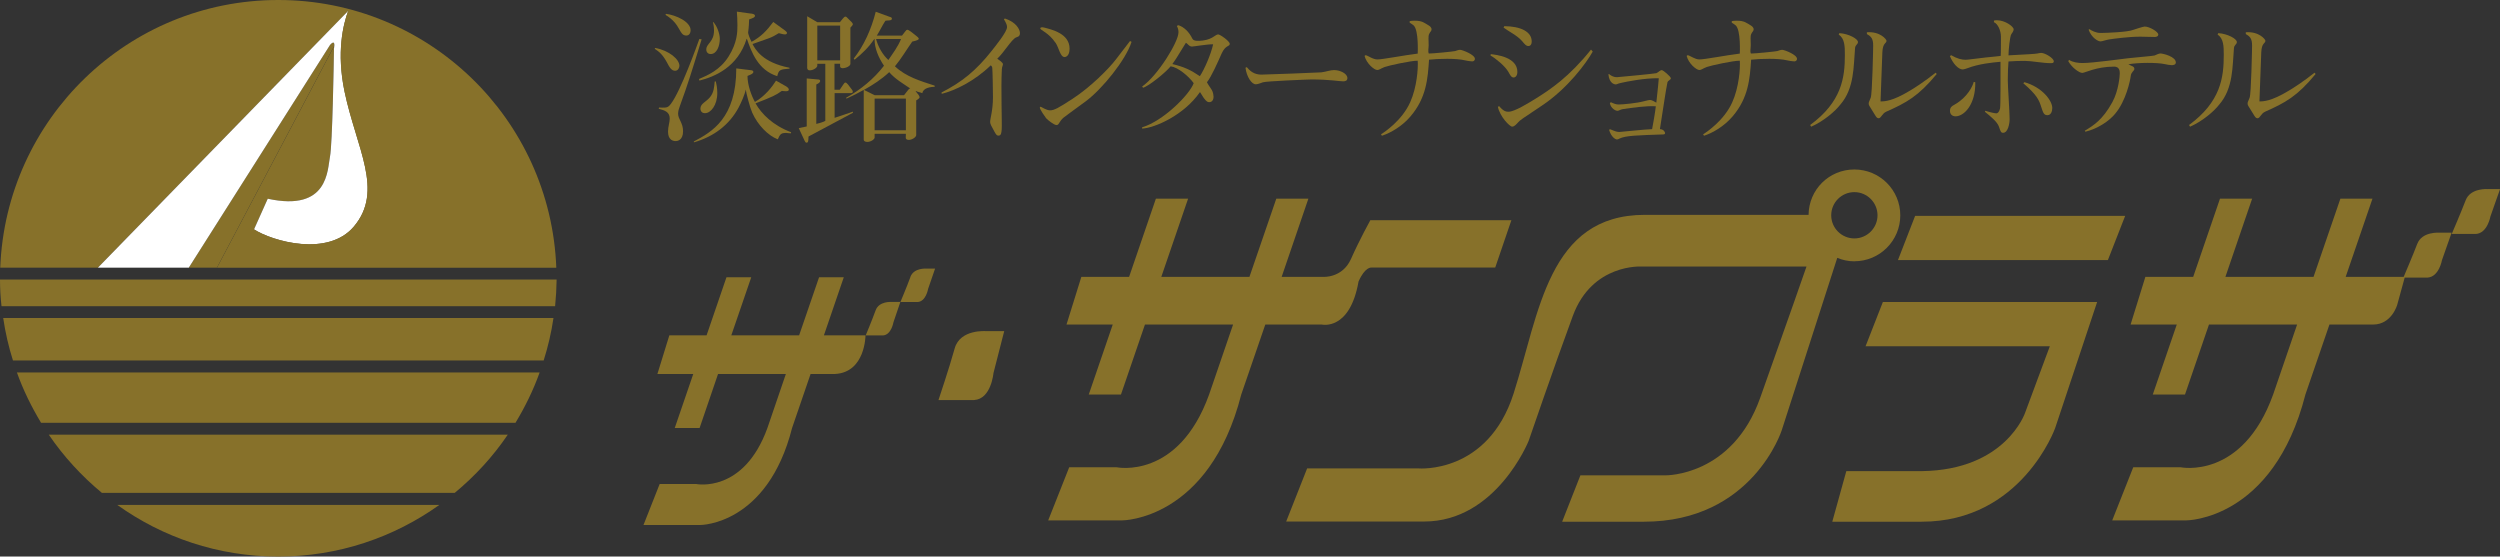 <?xml version="1.0" encoding="UTF-8"?>
<svg id="_レイヤー_1" data-name="レイヤー_1" xmlns="http://www.w3.org/2000/svg" viewBox="0 0 397.4 88.47">
  <rect x="0" y="0" width="397.4" height="88.47" fill="#333333" stroke="none"/>
  <defs>
    <style>
      .cls-1 {
        fill: #fff;
      }

      .cls-2 {
        fill: #87712a;
      }
    </style>
  </defs>
  <g>
    <path class="cls-2" d="M104.07,7.75c.7.48,1.23.86,1.93,2.14.41.79.73,1.36,1.32,1.36.5,0,.68-.54.68-.79,0-1.02-1.61-2.43-3.86-2.84l-.07.14ZM105.78,2.36c2.54,1.52,2.09,3.29,3.32,3.29.52,0,.68-.5.68-.84,0-1.36-2.32-2.41-3.91-2.61l-.09.16ZM113.32,3.52c.16.54.18,1.11.18,1.32,0,1.86-1.23,2.07-1.23,3.02,0,.41.25.73.7.73.98,0,1.45-1.29,1.45-2.43,0-.77-.43-2.04-1.04-2.66l-.07.02ZM113.61,12.95c-.09.95-.14,1.77-.75,2.5-.61.75-1.52,1.02-1.52,1.79,0,.45.25.75.73.75.91,0,1.95-1.27,1.95-3.2,0-.84-.14-1.45-.23-1.84h-.18ZM104.71,17.29c.93.25,1.75.48,1.75,1.57,0,.61-.27,1.27-.27,2.07,0,1.39.89,1.5,1.23,1.5.23,0,1.16-.11,1.16-1.57,0-1.34-.79-1.91-.79-2.79,0-.39.14-.84.27-1.18,1.29-3.52,1.95-5.68,3.47-10.63l-.36-.07c-.36,1-2.95,8.25-4.52,10.31-.45.61-.7.61-1.41.61-.18,0-.29,0-.48-.02l-.05.2ZM117.13,1.84c.05.64.09,1.34.09,2.2,0,.98,0,2.73-1.41,4.95-1.36,2.16-3.32,2.98-4.7,3.57l.07.25c2.41-.61,6.09-2.11,7.5-6.63h.05c.7,2.02,1.73,4.95,4.82,5.93.25-1.04.43-1.07,1.95-1.2v-.14c-4.34-.84-5.45-2.95-5.88-3.77.27-.11,1.68-.59,2.52-.89.59-.2,1.18-.54,1.66-.84.32.09.75.2.98.2.16,0,.32-.07.32-.23,0-.14-.16-.27-.36-.43l-1.82-1.32c-1.09,1.45-1.95,2.34-3.45,3.16-.2-.39-.55-1.14-.55-1.54,0,0,.05-.23.07-.54.04-.32.07-.8.09-1.48.64-.23.93-.32.93-.59,0-.25-.36-.32-.77-.36l-2.09-.29ZM117.04,10.86c0,7.93-3.88,10.11-6.75,11.63l.02.14c3.18-.93,5.61-2.77,7.09-5.52.34-.64,1-2.04,1.18-3h-.05c.05.61.7,3.04,1.04,3.79.89,2,2.54,3.66,4.07,4.25.36-.82.5-1.02,1.34-1.02.23,0,.41.07.73.07l.05-.18c-2.91-1.09-4.7-2.91-5.66-4.59,2.79-1.09,3.18-1.27,4.18-1.98.14.02.45.05.66.05.16,0,.45-.02.45-.25,0-.25-.29-.43-.39-.5l-1.64-.93c-.59.95-1.77,2.48-3.36,3.38-.5-.89-1.18-2.61-1.18-4.13.7-.27.93-.41.93-.64s-.25-.27-.55-.29l-2.18-.27Z"/>
    <path class="cls-2" d="M139.03,15.67h4.97v5.04h-4.97v-5.04ZM139.21,1.86c-.73,2.88-1.91,5.43-3.5,7.45l.14.18c1.18-.95,2.29-2.02,3.13-3.29h.04c0,1.54.66,3,1.5,4.25-1.61,2.09-3.72,3.82-6.02,5.09l.05.14c.93-.41,1.86-.89,2.75-1.39v7.93c0,.2.23.34.57.34.55,0,1.16-.41,1.16-.7v-.59h4.97l-.02.61c0,.23.16.36.5.36.45,0,1.16-.41,1.16-.77v-5.5c.39-.25.54-.39.54-.52,0-.09-.07-.23-.18-.39l-.45-.55.05-.04c.29.16.68.2,1.02.34.11-.82,1.29-1.02,1.95-1v-.2c-2.25-.73-4.57-1.41-6.31-3.07,1.02-1.23,1.82-2.61,2.75-3.93.84-.18,1.04-.32,1.04-.45,0-.11-.16-.27-.34-.41l-.93-.73c-.23-.16-.43-.29-.54-.29-.14,0-.25.14-.36.29l-.5.64h-4c.48-.77.86-1.59,1.36-2.36.2-.09,1.04.05,1.04-.32,0-.2-.16-.25-.32-.29l-2.25-.82ZM143.23,6.2c-.5,1.23-1.3,2.29-2.02,3.34-.95-.91-1.61-2.07-1.95-3.34h3.97ZM139.03,15.13l-1.7-.84c1.43-.79,2.82-1.7,4.02-2.82.93,1.09,2.18,1.8,3.34,2.59-.14.02-.25.11-.34.25l-.64.82h-4.68ZM128.31,2.57v8.2c0,.23.11.41.41.41.54,0,1.2-.41,1.2-.75v-.29h1.27v9.08c-.45.23-.95.36-1.43.48v-6.27c.2-.11.61-.27.61-.57,0-.2-.2-.23-.36-.23l-1.77-.16v7.63l-1.27.27.95,2.04c.07.14.14.27.3.27.3,0,.27-.41.3-.98l7.06-3.77v-.18c-.98.32-1.93.68-2.91.98v-3.93h2.63c.14,0,.27-.09.27-.2s-.07-.25-.14-.34l-.64-.84c-.14-.14-.27-.3-.41-.3-.11,0-.23.16-.32.3l-.57.84h-.84v-4.13h.89v.39c0,.2.14.32.41.32.48,0,1.23-.32,1.23-.7v-5.75c.27-.27.39-.43.39-.54,0-.09-.07-.18-.16-.3l-.66-.66c-.14-.16-.25-.25-.36-.25-.09,0-.23.09-.36.25l-.52.64h-3.59l-1.61-.95ZM129.92,4.07h3.63v5.52h-3.63v-5.52Z"/>
    <path class="cls-2" d="M149.66,14.7c3.18-1.61,5.5-3.47,7.97-6.61.7-.89,2.45-3.04,2.45-3.79,0-.29-.11-.59-.5-1.25l.16-.11c1.77.57,2.39,1.73,2.39,2.32s-.41.59-.64.7c-.73.36-1.91,2.39-2.97,3.38.27.18.91.61.91.86,0,.2-.16.39-.18.84-.16,3.07.05,8.65-.02,9.54-.05.52-.07.98-.52.98-.2,0-.34-.09-.59-.55-.48-.89-.73-1.29-.73-1.61,0-.59.45-1.8.45-3.95,0-.73-.05-4.09-.11-4.68-.02-.16-.14-.32-.23-.39-2.63,2.54-5.66,4-7.81,4.54l-.02-.23Z"/>
    <path class="cls-2" d="M167.81,6.84c-1.14-1.7-2.45-2.02-2.45-2.34,0-.14.23-.23.66-.11,1.09.3,4,.91,4,3.34,0,1.27-.7,1.34-.79,1.34-.7,0-.91-1.48-1.41-2.23ZM179.87,6.66c-.89,2.84-4.68,7.52-7.29,9.45-2,1.48-3.13,2.27-3.52,2.59-.7.59-.7,1.18-1.11,1.18s-1.43-.82-1.66-1.09c-.11-.14-1-1.39-1-1.68,0-.11.07-.14.14-.14.09,0,.89.57,1.48.57.66,0,1.32-.36,3.59-1.84,2.91-1.89,5.81-4.84,6.88-6.25l2.25-2.93.25.14Z"/>
    <path class="cls-2" d="M188.5,6.79c.32.2.36.34.52.43.11.11.27.18.46.18.25,0,2.54-.39,3.36-.36-.32,1.52-1.39,4-2.11,5.07-1.48-1-2.5-1.48-4.38-1.93.43-.57.59-.8,2.16-3.38ZM181.69,13.95c.89-.23,3.59-2.41,4.4-3.41,1.16.16,2.84,1.54,3.66,2.68-.66,1.84-4.88,6.04-8.2,7.02v.2c1.98-.09,6.65-2.11,9.2-5.81.32.45.43.73.66,1.02.41.55.61.59.82.59.48,0,.68-.45.68-.84,0-.23-.09-.59-.11-.68-.14-.54-.57-.91-.95-1.64.73-.89,1.77-3.29,2.34-4.57.64-1.41,1.29-1.07,1.29-1.54,0-.43-1.54-1.5-1.84-1.5-.5,0-.98,1.02-3.22,1.02-.84,0-.84-.29-1.07-.7-.66-1.14-1.54-1.66-2.09-1.79l-.18.14c.25.48.25.79.25,1.02,0,1.48-3.27,6.84-5.77,8.59l.14.2Z"/>
    <path class="cls-2" d="M198.2,10.68c.82,1.04,1.68,1.18,2.36,1.18.52,0,9.15-.32,9.49-.36.73-.09,1.41-.36,2-.36,1,0,2.13.57,2.13,1.27,0,.39-.27.52-.68.52-.59,0-2.14-.3-5.02-.3-.52,0-7.15.27-7.72.45-.32.11-.82.32-1.14.32-.66,0-1.45-1.18-1.64-2.63l.2-.09Z"/>
    <path class="cls-2" d="M224.11,3.36c.23-.05.39-.07.79-.07,1.18,0,1.54.36,2.23.77.11.07.43.27.43.61,0,.29-.23.36-.39.75-.16.36-.07.91-.07,1.73,0,.59-.14.95.02,1.36.5.02,3.93-.32,4.18-.39.29-.07.5-.2.79-.2.36,0,2.36.77,2.36,1.43,0,.32-.27.41-.43.41-.25,0-.93-.11-1.11-.16-1.41-.36-4.31-.27-5.75-.11-.2,3.02-.41,6.04-2.95,9.02-1.34,1.57-3.13,2.61-4.54,3.07l-.14-.23c.57-.36,3.34-2.2,4.63-5.09,1.07-2.36,1.29-5.43,1.2-6.61-1.02-.02-4.63.77-5.25,1-.7.27-.86.48-1.18.48-.48,0-1.73-1.04-2.02-2.25l.16-.11c.45.09,1.14.68,1.89.68.82,0,4.22-.66,6.4-.93,0-.07.18-3.68-.64-4.47-.14-.14-.32-.23-.64-.45v-.23Z"/>
    <path class="cls-2" d="M239.12,4.16c2.68.02,4.36.91,4.36,2.43,0,.61-.34.73-.52.73-.34,0-.5-.18-1.04-.82-.75-.86-2.09-1.5-2.91-2.11l.11-.23ZM236.97,8.61c.86.09,4.23.45,4.23,2.82,0,.64-.34.89-.59.89-.41,0-.59-.48-.86-.93-.54-.91-1.95-2.07-2.82-2.57l.04-.2ZM238.31,16.88c.73.86,1.13.88,1.5.88.93,0,3.18-1.39,4.2-2.02,2.45-1.52,5.43-3.52,8.9-7.86l.27.32c-.98,1.77-3.97,5.86-8.11,8.61-3.25,2.16-3.45,2.29-3.79,2.68-.21.23-.55.64-.91.64-.39,0-1.95-1.59-2.27-3.16l.21-.09Z"/>
    <path class="cls-2" d="M255.77,11.77c.23.18.61.5,1.27.5.18,0,6.13-.57,6.27-.64.36-.18.57-.48.86-.48.21,0,1.43,1.04,1.43,1.29,0,.27-.45.34-.54.64-.18.66-1.02,6.4-1.2,7.45.54-.02.82.45.82.61,0,.14-.07.23-.32.23-4.09.14-5.95.18-6.93.66-.16.09-.27.14-.39.14-.27,0-.93-.41-1.25-1.5l.11-.14c.66.27,1.07.45,1.5.45.18,0,4.18-.43,5.22-.45.09-.43.52-2.86.59-3.63-1.43-.11-3.79.23-5.27.45-.43.07-.57.27-.86.27-.2,0-1.02-.34-1.18-1.23l.16-.14c.61.27.84.36,1.27.36.57,0,2.86-.2,4-.52.23-.05.75-.2.98-.2.25,0,.71.27.98.43q.36-3.25.39-3.88c-2.18-.05-5.09.52-6.06.75-.43.09-.61.23-.79.23-.14,0-1.02-.11-1.16-1.61l.11-.05Z"/>
    <path class="cls-2" d="M275.31,3.36c.23-.05.39-.07.79-.07,1.18,0,1.54.36,2.23.77.11.07.43.27.43.61,0,.29-.23.36-.39.75-.16.36-.07.91-.07,1.73,0,.59-.14.95.02,1.36.5.02,3.93-.32,4.18-.39.29-.07.5-.2.79-.2.36,0,2.36.77,2.36,1.43,0,.32-.27.41-.43.41-.25,0-.93-.11-1.11-.16-1.41-.36-4.32-.27-5.75-.11-.2,3.02-.41,6.04-2.95,9.02-1.34,1.57-3.13,2.61-4.54,3.07l-.14-.23c.57-.36,3.34-2.2,4.63-5.09,1.07-2.36,1.29-5.43,1.2-6.61-1.02-.02-4.63.77-5.25,1-.7.27-.86.48-1.18.48-.48,0-1.73-1.04-2.02-2.25l.16-.11c.45.09,1.14.68,1.88.68.82,0,4.23-.66,6.41-.93,0-.07.18-3.68-.64-4.47-.14-.14-.32-.23-.64-.45v-.23Z"/>
    <path class="cls-2" d="M292.41,5.27c1.43.09,2.93.89,2.93,1.41,0,.39-.41.43-.46.95-.25,2.88-.09,6.38-2.32,8.97-.84,1.09-2.66,2.66-4.66,3.54l-.16-.27c5.02-3.68,5.52-7.52,5.52-11.11,0-1.43-.02-2.61-.98-3.27l.11-.23ZM296.75,5.13c2.16-.16,3.13,1.16,3.13,1.34,0,.48-.59.27-.66,1.84l-.29,7.81c.64,0,1.88-.02,4.66-1.7.59-.34,2.34-1.45,4.09-2.86l.18.2c-2.91,3.54-4.82,4.57-8.04,6-.66.3-.79,1.04-1.2,1.04-.25,0-.39-.23-.57-.52l-.86-1.39c-.07-.11-.14-.25-.14-.43s0-.18.32-.93c.25-.61.39-7.86.39-8.29,0-1.09-.32-1.45-1-1.82v-.3Z"/>
    <path class="cls-2" d="M316.96,3.27c.23-.05.34-.05.5-.05,1.23,0,2.63.98,2.63,1.45,0,.27-.23.57-.36.75-.25.32-.46,2.66-.46,3.38,3.13-.16,4.27-.23,4.61-.3.16-.02.32-.09.59-.09.59,0,2,.82,2,1.34,0,.29-.25.29-.48.29-1.25,0-3.09-.36-4.09-.36s-1.61.02-2.63.09c-.07.93-.11,1.66-.11,3,0,1,.29,5.09.29,6.16,0,.75-.27,2.18-1.04,2.18-.32,0-.39-.16-.66-.98-.25-.75-1.36-1.66-2.23-2.36l.07-.16c.7.23,1.52.41,1.75.41.3,0,.52-.43.59-.8.09-.43.07-4.79.07-7.4-1.23.11-3.43.32-5.25,1.02,0,0-.54.2-.77.2-.66,0-1.52-.89-2.02-2.11l.18-.16c1.04.59,1.7.73,2.34.73.36,0,2.11-.25,3.16-.36,1.07-.11,2.07-.2,2.39-.25.04-.25.04-2.61.04-3.04,0-1-.5-2.07-1.11-2.32v-.27ZM313.99,13.06c.07,3.57-1.79,5.43-3.13,5.43-.5,0-.89-.29-.89-.86s.27-.75.73-1c2.09-1.18,2.91-3.02,3.04-3.61l.25.05ZM321.8,13.06c2.79.79,4.43,2.91,4.43,4.11,0,.43-.16,1.14-.77,1.14-.57,0-.68-.39-.98-1.29-.34-1.07-.64-1.89-2.86-3.79l.18-.16Z"/>
    <path class="cls-2" d="M332.13,4.63c.34.23,1.02.61,1.77.61.95,0,4.32-.14,5.16-.48.23-.09,1.66-.54,1.86-.54.75,0,2.16.82,2.16,1.27,0,.34-.39.39-.57.39-.27,0-1.84-.05-2.29-.05-1.82,0-4.13.32-4.91.43-.59.09-1.11.32-1.43.32-.36,0-1.39-.54-1.88-1.86l.14-.09ZM328.91,9.52c.57.39,1.45.5,2.11.5,1.7,0,6.27-.66,7.34-.77.86-.11,3.86-.34,4.13-.43.25-.09.66-.32.93-.32.43,0,2.45.5,2.45,1.43,0,.39-.46.43-.66.43-.23,0-.75-.09-1.16-.18-1.16-.25-4.18-.25-5.72.04.5.3.95.32.95.73,0,.32-.5.48-.57,1.09-.09.77-.77,4.02-2.5,6.06-.93,1.11-2.68,2.34-4.72,2.84l-.09-.16c1.36-.82,2.82-1.7,4.38-4.54,1.02-1.86,1.18-4.25,1.18-4.61,0-.39-.09-1.04-.89-1.04-2.84,0-4.66,1-5.07,1-.48,0-1.64-.82-2.23-1.86l.11-.2Z"/>
    <path class="cls-2" d="M352.64,5.27c1.43.09,2.93.89,2.93,1.41,0,.39-.41.43-.46.95-.25,2.88-.09,6.38-2.32,8.97-.84,1.09-2.66,2.66-4.66,3.54l-.16-.27c5.02-3.68,5.52-7.52,5.52-11.11,0-1.43-.02-2.61-.98-3.27l.11-.23ZM356.98,5.13c2.16-.16,3.13,1.16,3.13,1.34,0,.48-.59.27-.66,1.84l-.29,7.81c.64,0,1.88-.02,4.66-1.7.59-.34,2.34-1.45,4.09-2.86l.18.2c-2.91,3.54-4.82,4.57-8.04,6-.66.3-.79,1.04-1.2,1.04-.25,0-.39-.23-.57-.52l-.86-1.39c-.07-.11-.14-.25-.14-.43s0-.18.32-.93c.25-.61.39-7.86.39-8.29,0-1.09-.32-1.45-1-1.82v-.3Z"/>
  </g>
  <path class="cls-2" d="M54.77,14.55c1.89,9.04,6.32,15.78,1.47,21.49-4.13,4.84-12.9,2.33-15.86.43l2.18-4.87c9.69,2.11,9.48-4.62,9.9-6.73.37-1.93.6-14.86.63-17.12v-.37l-18.6,35.18h53.94C87.54,18.91,68.11,0,44.23,0S.94,18.91.04,42.55h15.52L55.35,1.74c-.8,2.18-1.87,6.59-.58,12.81Z"/>
  <path class="cls-2" d="M53.08,7.74c.3-1.74-.63-.59-.63-.59l-22.45,35.4h4.48L53.08,7.37v.37Z"/>
  <path class="cls-1" d="M52.46,7.15s.93-1.16.63.59c-.03,2.26-.25,15.19-.63,17.12-.42,2.11-.21,8.84-9.9,6.73l-2.18,4.87c2.97,1.9,11.74,4.41,15.86-.43,4.85-5.71.43-12.44-1.47-21.49-1.29-6.22-.23-10.63.58-12.81L15.56,42.55h14.45L52.46,7.15Z"/>
  <path class="cls-2" d="M88.24,48.67c.14-1.39.22-2.8.24-4.23H0c0,1.43.08,2.83.24,4.23h88Z"/>
  <path class="cls-2" d="M86.42,57.3c.69-2.18,1.22-4.42,1.56-6.75H.51c.34,2.33.86,4.57,1.55,6.75h84.36Z"/>
  <path class="cls-2" d="M81.94,67.21c1.53-2.53,2.84-5.2,3.84-8H2.69c1,2.81,2.32,5.47,3.84,8h75.41Z"/>
  <g>
    <path class="cls-2" d="M18.64,80.26c7.21,5.16,16.02,8.21,25.59,8.21s18.39-3.05,25.61-8.21H18.64Z"/>
    <path class="cls-2" d="M16.2,78.35h56.08c3.22-2.67,6.08-5.77,8.44-9.26H7.75c2.37,3.49,5.23,6.59,8.45,9.26Z"/>
  </g>
  <path class="cls-2" d="M61.72,26.54c-2.53-7.59-8.64-13.48-6.33-24.85l-.05.05c-.8,2.18-1.87,6.59-.58,12.81,1.89,9.04,6.32,15.78,1.47,21.49-4.13,4.84-12.9,2.33-15.86.43l-1.4,3.14s9.69,6.12,18.96-.63c0,0,6.32-4.83,3.79-12.43Z"/>
  <g>
    <path class="cls-2" d="M151.76,55.37c-.85,3.08-2.58,8.22-2.58,8.22h5.66c2.73-.16,3.08-4.28,3.08-4.28l1.71-6.67h-2.9s-4.1-.35-4.97,2.73Z"/>
    <path class="cls-2" d="M139.19,49.33c-.54,1.5-1.58,3.99-1.58,3.99h2.74c1.33-.07,1.67-2.08,1.67-2.08l1.1-3.24h-1.42s-1.97-.16-2.51,1.33Z"/>
    <path class="cls-2" d="M144.72,44.03c-.54,1.49-1.59,3.98-1.59,3.98h2.74c1.33-.09,1.66-2.08,1.66-2.08l1.11-3.23h-1.41s-1.98-.16-2.52,1.33Z"/>
    <path class="cls-2" d="M384.24,38.78c-.68,1.79-1.9,4.63-2.15,5.23h-9.22l4.26-12.43h-5.1l-4.27,12.43h-14.01l4.25-12.43h-5.11l-4.26,12.43h-7.6l-2.35,7.58h7.34l-3.81,11.12h5.12l3.81-11.12h14.01l-3.81,11.12c-4.89,13.58-14.69,11.57-14.69,11.57h-7.55l-3.34,8.44h11.79s13.8,0,18.92-20.01l3.82-11.12h6.94c2.97,0,3.84-3.16,3.84-3.16l1.18-4.3h3.6c1.87-.1,2.33-2.79,2.33-2.79l1.53-4.35h-1.96s-2.75-.22-3.5,1.78Z"/>
    <path class="cls-2" d="M395.45,30.06s-2.75-.22-3.51,1.78c-.77,2-2.21,5.35-2.21,5.35h3.83c1.85-.11,2.32-2.79,2.32-2.79l1.53-4.35h-1.96Z"/>
    <path class="cls-2" d="M134.14,44.07h-3.94l-3.17,9.23h-10.78l3.17-9.23h-3.94l-3.16,9.23h-5.92l-1.9,6.15h5.7l-2.94,8.58h3.95l2.93-8.58h10.78l-2.93,8.58c-3.78,10.44-11.31,8.91-11.31,8.91h-5.82l-2.57,6.51h9.07s10.63,0,14.55-15.42l2.94-8.58h3.85c4.88-.23,4.88-6.15,4.88-6.15h-6.61l3.16-9.23Z"/>
    <path class="cls-2" d="M210.13,51.59s4.44,1.04,5.82-6.83c1.04-2.39,2.06-2.23,2.06-2.23h19.67l2.57-7.53h-22.42s-1.71,3.08-3.08,6.17c-1.38,3.07-4.42,2.84-4.42,2.84h-6.6l4.25-12.43h-5.1l-4.27,12.43h-14.01l4.26-12.43h-5.12l-4.26,12.43h-7.59l-2.36,7.58h7.35l-3.81,11.12h5.12l3.81-11.12h14.01l-3.81,11.12c-4.89,13.58-14.68,11.57-14.68,11.57h-7.56l-3.34,8.44h11.78s13.79,0,18.91-20.01l3.82-11.12h9Z"/>
    <path class="cls-2" d="M294.77,41.53c4.03,0,7.3-3.27,7.3-7.3s-3.27-7.29-7.3-7.29-7.24,3.21-7.28,7.21h-26.01c-15.41,0-16.77,15.58-20.88,28.41-4.11,12.84-15.11,11.9-15.11,11.9h-17.71l-3.33,8.44h21.94c11.46,0,16.6-12.81,16.6-12.81,0,0,3.93-11.47,7.02-19.86,3.08-8.39,10.96-7.86,10.96-7.86h26.19s-2.91,8.38-7.36,20.87c-4.44,12.5-15.05,12.32-15.05,12.32h-13.53l-2.9,7.37h13c17.29,0,21.91-14.55,21.91-14.55l8.82-27.39c.84.35,1.77.55,2.73.55ZM294.77,30.54c2.03,0,3.68,1.66,3.68,3.68s-1.65,3.68-3.68,3.68-3.68-1.65-3.68-3.68,1.65-3.68,3.68-3.68Z"/>
    <polygon class="cls-2" points="304.43 34.31 301.7 41.34 335.07 41.34 337.82 34.31 304.43 34.31"/>
    <path class="cls-2" d="M296.56,55.04h29.28l-3.94,10.6s-3.09,9.08-16.41,9.25h-12l-2.23,8.04h14.22c15.9,0,21.21-14.89,21.21-14.89l6.67-20.03h-34.06l-2.75,7.03Z"/>
  </g>
</svg>